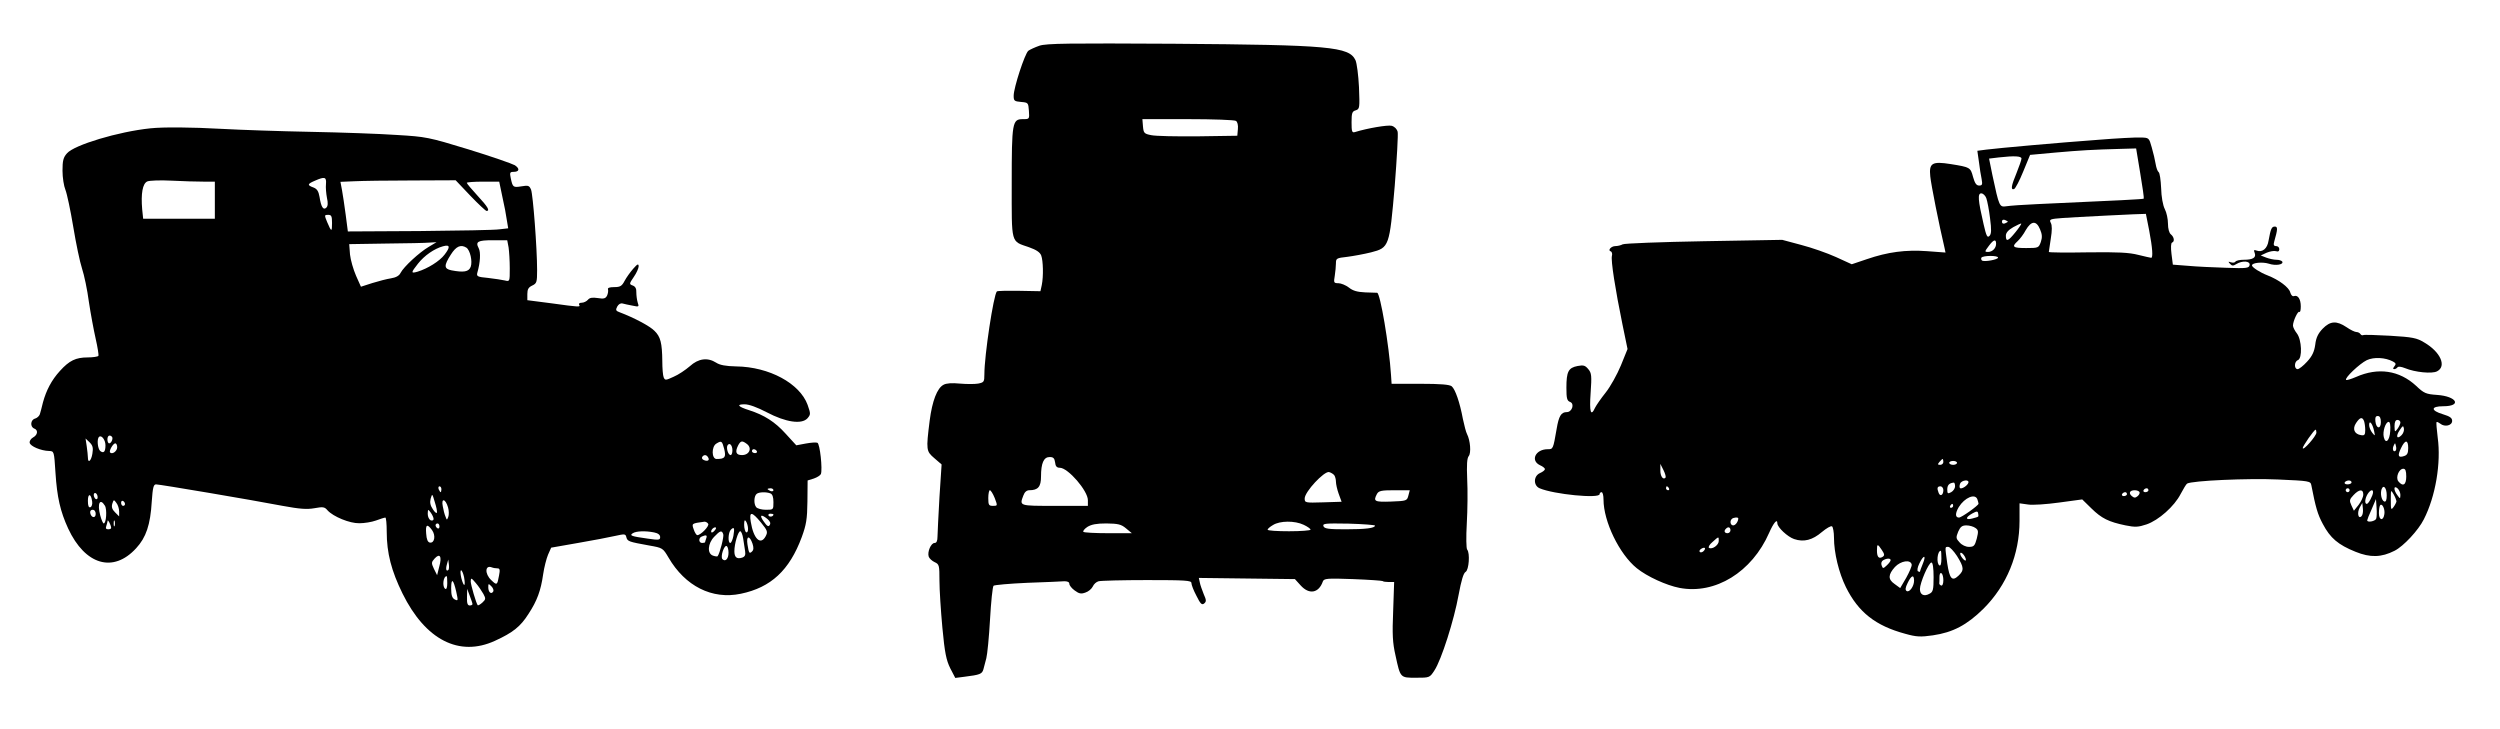  <svg version="1.0" xmlns="http://www.w3.org/2000/svg"
 width="1280pt" height="373pt" viewBox="0 0 1280 373"
 preserveAspectRatio="xMidYMid meet"><g transform="translate(0,373) scale(0.1,-0.1)"
fill="#000000" stroke="none">
<path d="M5322 3496 c-23 -8 -49 -20 -57 -26 -18 -15 -75 -189 -75 -230 0 -26
3 -29 38 -32 36 -3 37 -4 40 -45 3 -43 3 -43 -31 -43 -54 0 -57 -16 -57 -329
0 -316 -6 -294 89 -327 37 -13 56 -26 62 -42 10 -27 12 -106 3 -151 l-7 -32
-108 2 c-60 1 -111 0 -115 -3 -17 -18 -64 -327 -64 -425 0 -38 -2 -41 -32 -47
-17 -3 -59 -3 -93 0 -41 4 -70 2 -84 -6 -33 -17 -58 -83 -71 -183 -19 -152
-18 -157 24 -193 l37 -32 -11 -168 c-5 -93 -10 -184 -10 -201 0 -23 -5 -33
-15 -33 -18 0 -38 -45 -30 -70 3 -9 17 -22 30 -28 24 -11 25 -16 25 -95 0 -46
7 -154 15 -241 12 -129 20 -166 40 -207 l26 -50 47 6 c80 10 90 14 97 38 3 12
10 38 15 57 5 19 14 109 19 199 5 89 13 167 18 172 4 4 82 11 173 15 91 3 176
7 190 8 15 0 25 -4 25 -13 0 -8 12 -23 27 -34 23 -17 33 -19 55 -11 16 5 32
19 38 31 5 12 18 24 30 27 11 3 122 6 248 6 197 0 227 -2 227 -15 0 -9 11 -38
26 -66 20 -41 28 -48 39 -39 12 10 12 17 -2 48 -8 21 -18 47 -20 60 l-5 23
246 -3 246 -3 29 -32 c44 -49 93 -40 114 20 6 15 20 17 154 12 81 -3 149 -8
152 -10 2 -3 17 -5 32 -5 l27 0 -5 -148 c-5 -120 -3 -163 12 -228 25 -116 24
-114 105 -114 69 0 70 0 94 37 36 54 101 259 124 387 14 75 25 112 36 118 17
10 23 96 8 114 -5 5 -6 65 -2 134 4 69 5 171 2 227 -3 74 -1 107 8 118 13 16
8 80 -9 113 -5 9 -14 44 -21 77 -16 86 -39 151 -57 167 -11 9 -56 13 -162 13
l-146 0 -3 45 c-10 153 -55 419 -71 421 -3 0 -31 1 -61 2 -41 2 -63 8 -84 25
-16 12 -40 22 -54 22 -23 0 -24 3 -18 38 3 20 6 49 6 64 0 25 3 27 58 33 31 4
86 14 122 23 93 24 94 29 121 340 11 139 18 264 15 277 -4 15 -16 27 -31 31
-20 5 -122 -12 -187 -32 -16 -5 -18 2 -18 50 0 47 3 56 21 61 21 7 21 12 17
119 -3 61 -11 123 -18 138 -33 69 -130 78 -930 84 -537 3 -652 2 -688 -10z
m1006 -385 c8 -5 12 -22 10 -42 l-3 -34 -201 -3 c-110 -1 -218 1 -240 6 -36 7
-39 11 -42 45 l-3 37 233 0 c128 0 239 -4 246 -9z m-926 -1748 c2 -21 9 -28
25 -28 42 -1 143 -118 143 -166 l0 -29 -170 0 c-184 0 -181 -1 -160 54 6 17
17 26 30 26 45 0 60 18 60 70 0 69 14 100 44 100 19 0 25 -6 28 -27z m1430
-67 c4 -6 8 -21 8 -32 0 -12 6 -40 14 -62 l15 -41 -95 -3 c-92 -3 -94 -2 -94
20 0 34 100 141 125 135 11 -3 23 -11 27 -17z m-1739 -116 c15 -40 15 -40 -9
-40 -21 0 -24 4 -24 40 0 22 4 40 8 40 5 0 16 -18 25 -40z m2118 13 c-7 -27
-9 -28 -89 -31 -85 -3 -92 1 -72 39 9 16 22 19 89 19 l79 0 -7 -27z m-536
-150 c19 -9 35 -20 35 -25 0 -4 -49 -8 -110 -8 -60 0 -110 3 -110 8 0 4 12 15
28 24 35 22 111 23 157 1z m-910 -18 l30 -25 -121 0 c-66 0 -124 3 -127 7 -4
3 5 15 20 25 21 13 47 18 98 18 59 -1 75 -4 100 -25z m1275 14 c0 -13 -47 -19
-151 -19 -88 0 -108 3 -113 16 -5 14 9 15 129 13 74 -2 135 -7 135 -10z"/>
<path d="M770 3073 c-164 -17 -390 -85 -427 -128 -19 -21 -23 -38 -23 -89 0
-35 7 -79 15 -98 8 -20 26 -105 40 -189 14 -85 34 -181 45 -214 11 -33 27
-109 35 -170 9 -60 25 -146 35 -190 10 -44 16 -83 14 -87 -3 -4 -28 -8 -55 -8
-61 0 -94 -16 -142 -69 -43 -47 -70 -99 -87 -161 -6 -25 -13 -52 -16 -61 -3
-9 -14 -19 -24 -22 -24 -6 -27 -42 -5 -51 22 -8 18 -33 -6 -46 -11 -6 -19 -19
-17 -27 3 -18 58 -41 99 -42 26 -1 26 -1 33 -111 8 -126 25 -199 65 -286 87
-187 231 -229 348 -101 51 55 73 120 80 239 5 72 9 88 22 88 19 0 486 -79 648
-110 87 -16 124 -19 163 -12 44 8 52 7 67 -11 29 -32 113 -67 163 -66 25 0 63
6 85 14 22 8 43 15 48 15 4 0 7 -33 7 -72 0 -110 24 -201 81 -317 117 -237
290 -326 473 -242 92 42 131 73 172 138 44 67 63 119 75 203 5 35 17 81 25
100 l16 36 137 24 c75 13 160 29 190 36 50 11 54 11 58 -7 6 -21 12 -23 117
-42 69 -12 70 -13 99 -62 85 -146 223 -216 370 -185 154 32 249 120 312 290
23 63 28 92 29 182 l1 108 32 10 c17 6 33 16 36 23 9 24 -5 156 -18 160 -6 3
-33 1 -60 -4 l-48 -9 -55 60 c-54 60 -109 95 -187 120 -57 18 -66 30 -23 30
23 0 64 -15 114 -41 97 -51 178 -63 208 -31 17 20 17 23 1 69 -40 110 -197
195 -366 197 -53 1 -84 7 -102 19 -44 28 -91 22 -135 -18 -22 -19 -59 -44 -83
-54 -41 -19 -44 -19 -51 -3 -4 9 -7 47 -7 83 -1 93 -9 125 -40 155 -23 24
-104 67 -178 95 -20 7 -22 12 -13 29 7 13 18 19 28 16 9 -2 32 -8 51 -11 32
-7 34 -6 26 16 -4 13 -7 37 -7 52 1 19 -5 30 -18 35 -19 7 -19 9 5 44 14 20
25 45 25 55 -1 14 -6 12 -28 -13 -15 -17 -35 -45 -44 -62 -14 -27 -23 -32 -53
-32 -25 0 -35 -4 -32 -12 2 -7 0 -21 -5 -32 -8 -15 -17 -17 -48 -12 -27 4 -41
2 -50 -9 -7 -8 -21 -15 -32 -15 -10 0 -16 -4 -13 -10 8 -13 4 -13 -141 7
l-124 16 0 32 c0 24 6 34 25 43 23 11 25 17 25 79 0 112 -21 386 -31 412 -9
21 -14 23 -49 17 -43 -7 -45 -5 -55 42 -6 28 -4 32 14 32 30 0 34 16 7 34 -14
8 -120 45 -237 81 -206 63 -218 65 -368 74 -86 6 -284 13 -441 16 -157 3 -359
10 -450 15 -163 9 -302 10 -370 3z m899 -285 c-2 -18 1 -50 5 -71 6 -26 5 -42
-3 -50 -15 -15 -27 2 -35 55 -5 29 -13 41 -31 48 -33 12 -32 18 8 35 50 22 59
19 56 -17z m-627 12 l58 0 0 -95 0 -95 -184 0 -183 0 -5 48 c-7 81 2 132 26
143 11 5 68 7 125 4 57 -3 130 -5 163 -5z m1366 -72 c41 -43 79 -78 83 -78 19
0 7 21 -46 78 -30 33 -55 62 -55 66 0 3 37 6 83 6 l83 0 16 -77 c10 -43 20
-97 23 -120 l7 -42 -44 -5 c-24 -4 -208 -7 -410 -9 l-367 -2 -11 85 c-6 47
-15 104 -19 127 l-8 42 71 3 c39 2 172 4 295 4 l224 1 75 -79z m-708 -140 c0
-47 -3 -47 -25 5 -15 36 -14 37 5 37 17 0 20 -7 20 -42z m904 -125 c3 -21 6
-69 6 -107 0 -68 0 -68 -25 -62 -13 3 -52 9 -86 13 -55 5 -60 8 -55 27 15 52
18 104 7 125 -18 34 -5 41 73 41 l73 0 7 -37z m-409 3 c-48 -28 -128 -102
-144 -133 -7 -15 -24 -24 -49 -28 -20 -3 -63 -14 -95 -24 l-59 -19 -25 56
c-14 32 -28 81 -31 109 l-4 53 188 3 c104 1 205 3 224 5 l35 2 -40 -24z m81
-40 c-25 -33 -86 -71 -138 -87 -35 -10 -35 -6 2 41 33 42 84 77 128 89 36 10
39 -3 8 -43z m112 36 c19 -13 32 -70 22 -98 -10 -26 -36 -30 -99 -18 -38 8
-39 24 -3 80 27 43 51 54 80 36z m-1848 -1012 c0 -33 -9 -43 -27 -29 -13 12
-18 61 -6 72 12 12 33 -15 33 -43z m33 44 c8 -8 -3 -34 -14 -34 -5 0 -9 9 -9
20 0 19 11 26 23 14z m-100 -87 c-6 -37 -23 -52 -23 -19 0 9 -3 35 -6 57 l-6
40 21 -20 c16 -16 19 -28 14 -58z m3235 24 c10 -42 4 -51 -39 -51 -26 0 -27
64 -1 79 26 16 29 14 40 -28z m116 26 c28 -21 13 -57 -25 -57 -31 0 -37 16
-19 51 13 23 20 24 44 6z m-3224 -17 c0 -20 -25 -38 -36 -27 -8 7 15 47 26 47
6 0 10 -9 10 -20z m3150 -16 c0 -13 -4 -24 -9 -24 -13 0 -24 37 -16 50 10 16
25 1 25 -26z m125 -4 c3 -5 -1 -10 -9 -10 -9 0 -16 5 -16 10 0 6 4 10 9 10 6
0 13 -4 16 -10z m-250 -31 c10 -15 -1 -23 -20 -15 -9 3 -13 10 -10 16 8 13 22
13 30 -1z m-1365 -164 c0 -8 -2 -15 -4 -15 -2 0 -6 7 -10 15 -3 8 -1 15 4 15
6 0 10 -7 10 -15z m1700 -5 c0 -5 -7 -7 -15 -4 -8 4 -15 8 -15 10 0 2 7 4 15
4 8 0 15 -4 15 -10z m-3460 -36 c0 -8 -4 -12 -10 -9 -5 3 -10 13 -10 21 0 8 5
12 10 9 6 -3 10 -13 10 -21z m3444 20 c11 -4 16 -19 16 -45 0 -39 0 -39 -39
-39 -21 0 -43 6 -49 13 -14 16 -12 59 3 69 12 9 48 10 69 2z m-3472 -43 c2
-13 -3 -26 -9 -28 -9 -3 -13 7 -13 33 0 41 17 37 22 -5z m1765 -56 c-2 -5 -12
3 -21 18 -13 19 -16 35 -11 54 8 27 8 27 21 -17 8 -25 13 -49 11 -55z m-1627
6 l0 -25 -21 21 c-15 15 -19 27 -14 44 7 22 8 22 21 4 8 -10 14 -30 14 -44z
m30 38 c0 -5 -4 -9 -10 -9 -5 0 -10 7 -10 16 0 8 5 12 10 9 6 -3 10 -10 10
-16z m1654 -17 c5 -17 5 -39 1 -49 -7 -17 -7 -17 -14 2 -5 11 -11 35 -14 53
-9 44 14 39 27 -6z m-1757 9 c12 -19 7 -91 -6 -91 -4 0 -12 19 -18 42 -16 60
-1 90 24 49z m-47 -42 c0 -24 -23 -21 -28 4 -2 10 3 17 12 17 10 0 16 -9 16
-21z m1730 -26 c0 -7 -6 -10 -15 -7 -8 4 -15 18 -15 33 1 25 1 25 15 7 8 -11
15 -26 15 -33z m1676 -18 c34 -42 36 -48 24 -71 -26 -48 -62 -13 -76 74 -9 55
5 54 52 -3z m64 41 c0 -11 -19 -15 -25 -6 -3 5 1 10 9 10 9 0 16 -2 16 -4z
m-31 -23 c14 -12 18 -22 12 -31 -6 -11 -14 -6 -30 17 -25 34 -15 41 18 14z
m-3360 -45 c1 -5 -6 -8 -15 -8 -11 0 -14 5 -10 16 3 9 6 21 7 27 0 12 17 -20
18 -35z m18 10 c-3 -7 -5 -2 -5 12 0 14 2 19 5 13 2 -7 2 -19 0 -25z m3243
-16 c0 -13 -4 -20 -10 -17 -5 3 -10 21 -10 38 0 24 3 28 10 17 5 -8 10 -25 10
-38z m-204 26 c7 -11 -38 -58 -56 -58 -4 0 -13 13 -18 29 -11 31 -12 31 55 40
6 0 15 -4 19 -11z m-1376 -14 c0 -8 -4 -12 -10 -9 -5 3 -10 10 -10 16 0 5 5 9
10 9 6 0 10 -7 10 -16z m-38 -18 c20 -28 13 -68 -11 -64 -11 2 -17 16 -19 46
-4 47 5 52 30 18z m1448 -1 c-7 -9 -15 -13 -17 -11 -7 7 7 26 19 26 6 0 6 -6
-2 -15z m95 -29 c-4 -20 -11 -36 -16 -36 -13 0 -11 54 3 68 17 17 20 9 13 -32z
m-406 18 c20 -4 31 -12 31 -24 0 -15 -7 -16 -62 -8 -86 12 -97 16 -78 28 17
11 64 13 109 4z m354 -9 c5 -11 -18 -100 -29 -113 -1 -2 -12 -1 -23 3 -31 10
-28 62 6 97 30 32 39 34 46 13z m102 -22 c3 -21 8 -50 10 -65 3 -20 -1 -28
-15 -33 -28 -9 -40 2 -40 33 0 38 19 102 30 102 5 0 12 -17 15 -37z m-189 1
c-3 -9 -6 -18 -6 -20 0 -2 -7 -4 -15 -4 -18 0 -20 26 -2 33 23 10 29 7 23 -9z
m237 -28 c6 -19 6 -31 -2 -39 -14 -14 -17 -10 -24 36 -7 45 11 47 26 3z m-123
-46 c0 -31 -16 -48 -31 -33 -12 12 9 75 22 67 5 -3 9 -18 9 -34z m-1481 -71
l-11 -44 -16 32 c-14 30 -14 34 3 53 27 30 39 11 24 -41z m47 -17 c-11 -10
-15 4 -8 28 l7 25 3 -23 c2 -13 1 -26 -2 -30z m251 8 c12 0 14 -7 8 -37 -9
-50 -11 -51 -40 -23 -34 32 -32 79 3 65 7 -3 21 -5 29 -5z m-171 -45 c9 -50
-1 -54 -14 -5 -5 22 -6 40 -1 40 4 0 11 -16 15 -35z m-86 -31 c0 -21 -4 -33
-10 -29 -17 10 -11 65 7 65 2 0 3 -16 3 -36z m185 -55 c13 -24 12 -28 -5 -44
-11 -10 -22 -16 -24 -14 -8 10 -36 105 -36 123 1 19 3 18 26 -9 14 -16 31 -42
39 -56z m-139 11 c10 -46 10 -48 -8 -39 -13 7 -18 21 -18 56 0 56 11 49 26
-17z m189 1 c-10 -16 -25 -3 -25 22 0 20 1 20 16 5 9 -9 13 -21 9 -27z m-106
-63 c1 -5 -6 -8 -14 -8 -11 0 -15 11 -14 43 l1 42 13 -35 c7 -19 14 -38 14
-42z"/>
<path d="M10740 3014 c-206 -15 -506 -42 -570 -50 l-46 -6 8 -56 c4 -32 10
-72 14 -89 5 -28 3 -33 -13 -33 -14 0 -22 12 -31 44 -13 49 -15 50 -115 66
-95 15 -111 5 -104 -63 4 -42 45 -248 73 -366 l5 -24 -94 7 c-110 8 -201 -4
-309 -41 l-77 -26 -81 37 c-44 20 -124 48 -178 62 l-97 26 -400 -7 c-220 -4
-408 -11 -417 -16 -9 -5 -26 -9 -37 -9 -22 0 -41 -22 -24 -27 6 -2 9 -13 6
-23 -6 -23 17 -171 54 -351 l26 -126 -34 -84 c-19 -46 -54 -109 -78 -139 -24
-30 -48 -65 -54 -77 -22 -49 -30 -23 -23 75 6 88 5 102 -12 122 -16 19 -24 22
-55 16 -47 -9 -57 -29 -57 -111 0 -55 3 -67 19 -73 24 -9 10 -52 -17 -52 -29
0 -41 -20 -52 -86 -18 -104 -18 -104 -46 -104 -62 0 -90 -58 -39 -82 14 -6 25
-15 25 -20 0 -5 -11 -14 -25 -20 -34 -15 -35 -64 -2 -78 72 -31 307 -54 307
-30 0 6 5 10 10 10 6 0 10 -17 10 -38 0 -112 81 -279 170 -351 53 -43 152 -88
219 -101 183 -35 371 81 459 282 23 52 42 74 42 49 0 -21 53 -70 86 -81 50
-17 94 -5 142 36 23 19 46 33 52 29 5 -3 10 -30 10 -58 0 -78 25 -180 61 -253
64 -129 152 -198 304 -239 57 -16 78 -17 141 -8 103 15 175 53 260 137 119
119 184 278 184 449 l0 90 43 -6 c23 -4 95 1 160 10 l118 16 47 -46 c52 -51
88 -69 175 -87 49 -10 65 -9 107 5 62 21 143 93 175 156 14 26 28 50 33 53 24
15 312 28 465 21 160 -7 167 -8 171 -29 22 -113 32 -149 59 -199 38 -72 78
-106 167 -142 76 -31 133 -29 200 5 46 23 122 105 150 161 60 117 89 289 71
419 -5 41 -8 76 -6 79 3 2 11 -2 19 -8 23 -19 61 -10 61 14 0 15 -11 23 -47
34 -64 19 -63 41 1 41 98 0 70 51 -31 58 -57 4 -67 8 -108 47 -86 79 -194 95
-307 45 -26 -11 -48 -18 -51 -15 -9 9 69 83 106 101 36 17 95 14 134 -7 15 -8
17 -13 7 -25 -7 -9 -8 -14 -1 -14 6 0 13 4 17 9 3 6 19 4 39 -4 50 -21 139
-30 164 -16 50 26 17 99 -65 147 -39 24 -60 28 -176 35 -72 4 -134 6 -138 3
-4 -2 -10 0 -14 6 -3 5 -12 10 -20 10 -8 0 -31 11 -51 25 -51 34 -83 32 -122
-8 -23 -24 -34 -46 -38 -82 -5 -36 -16 -59 -42 -87 -19 -21 -41 -38 -48 -38
-19 0 -18 39 1 46 24 9 20 105 -5 137 -11 14 -20 32 -20 40 0 23 26 78 33 70
4 -3 7 9 7 28 0 38 -15 60 -35 53 -7 -3 -15 5 -19 19 -6 25 -57 64 -116 87
-39 15 -79 41 -80 51 0 14 54 19 86 9 35 -12 78 -5 69 11 -4 5 -17 9 -30 9
-13 0 -36 5 -52 11 l-28 11 30 14 c17 7 38 11 48 8 11 -4 17 0 17 10 0 9 -7
16 -16 16 -12 0 -15 6 -10 23 18 63 19 77 3 77 -16 0 -21 -11 -32 -72 -6 -41
-32 -62 -61 -51 -14 5 -16 3 -10 -12 9 -24 -9 -35 -56 -35 -20 0 -39 -4 -43
-10 -3 -5 -13 -6 -23 -3 -14 5 -15 4 -4 -8 10 -11 16 -11 32 -1 31 19 72 16
68 -5 -3 -16 -15 -18 -121 -14 -64 2 -152 6 -194 10 l-78 6 -7 55 c-4 32 -3
56 3 58 14 5 11 28 -6 42 -9 7 -15 29 -15 55 0 23 -7 57 -16 74 -10 19 -18 64
-19 108 -2 42 -7 78 -13 82 -5 3 -12 22 -15 41 -3 19 -12 58 -20 85 -14 50
-14 50 -58 51 -24 1 -123 -4 -219 -12z m218 -171 c12 -70 20 -129 18 -130 -3
-3 -118 -9 -544 -28 -70 -3 -141 -8 -159 -11 -36 -5 -37 -4 -72 160 l-17 84
50 6 c80 9 116 7 116 -6 0 -7 -12 -40 -25 -73 -28 -67 -31 -89 -13 -83 7 3 28
43 47 90 l35 85 131 12 c125 11 188 15 341 19 l71 2 21 -127z m-788 -128 c5
-14 14 -60 19 -102 8 -61 7 -81 -3 -91 -11 -11 -16 -1 -30 60 -29 125 -31 158
-12 158 9 0 21 -11 26 -25z m834 -166 c17 -89 20 -139 10 -139 -3 0 -33 7 -66
15 -46 12 -104 15 -258 13 -110 -2 -200 -1 -200 2 0 3 5 33 10 68 7 42 7 69 0
81 -9 18 -5 20 63 25 52 4 407 22 424 21 0 0 8 -39 17 -86z m-724 46 c0 -2 -7
-5 -15 -9 -9 -3 -15 0 -15 9 0 9 6 12 15 9 8 -4 15 -7 15 -9z m39 -54 c-37
-46 -49 -51 -49 -18 0 15 12 29 38 44 20 11 39 20 41 18 1 -2 -12 -22 -30 -44z
m126 15 c11 -26 12 -41 4 -65 -11 -30 -12 -31 -75 -31 -68 0 -76 6 -44 35 12
11 31 36 42 57 28 48 54 50 73 4z m-225 -74 c0 -23 -19 -42 -42 -42 -17 0 -17
2 4 30 25 34 38 38 38 12z m10 -71 c0 -10 -69 -23 -82 -15 -4 3 -6 10 -3 15 8
11 85 12 85 0z m1960 -842 c0 -38 -24 -35 -28 4 -2 19 1 27 12 27 11 0 16 -10
16 -31z m-86 5 c3 -9 6 -29 6 -46 0 -24 -4 -29 -21 -26 -35 5 -46 32 -26 62
20 30 32 33 41 10z m186 -7 c0 -7 -7 -22 -15 -33 -14 -18 -14 -17 -15 14 0 22
5 32 15 32 8 0 15 -6 15 -13z m-135 -42 c6 -29 6 -29 -9 -11 -9 11 -16 29 -16
40 0 28 17 8 25 -29z m83 -2 c-3 -50 -24 -69 -33 -31 -7 28 9 78 25 78 7 0 10
-18 8 -47z m58 -21 c-24 -24 -31 -6 -10 25 16 24 19 26 22 9 2 -10 -3 -25 -12
-34z m-436 13 c0 -17 -69 -96 -70 -79 0 10 58 94 66 94 2 0 4 -7 4 -15z m470
-79 c0 -26 -5 -36 -21 -41 -30 -10 -35 1 -16 40 21 45 37 45 37 1z m-64 -13
c-11 -11 -19 6 -11 24 8 17 8 17 12 0 3 -10 2 -21 -1 -24z m-2316 -58 c0 -8
-7 -15 -16 -15 -14 0 -14 3 -4 15 7 8 14 15 16 15 2 0 4 -7 4 -15z m70 -5 c0
-5 -9 -10 -20 -10 -11 0 -20 5 -20 10 0 6 9 10 20 10 11 0 20 -4 20 -10z
m-1493 -76 c-12 -13 -27 9 -26 39 l0 32 16 -32 c9 -18 14 -36 10 -39z m3793 6
c0 -43 -17 -53 -40 -25 -16 19 2 65 25 65 11 0 15 -11 15 -40z m-2242 -32 c-5
-15 -35 -34 -43 -27 -3 4 -3 14 1 23 7 18 48 23 42 4z m1962 2 c0 -5 -9 -10
-21 -10 -11 0 -17 5 -14 10 3 6 13 10 21 10 8 0 14 -4 14 -10z m-2030 -20 c0
-10 -9 -24 -20 -30 -17 -9 -20 -8 -20 14 0 22 10 33 33 35 4 1 7 -8 7 -19z
m-1465 -10 c3 -5 1 -10 -4 -10 -6 0 -11 5 -11 10 0 6 2 10 4 10 3 0 8 -4 11
-10z m1405 -9 c0 -26 -16 -35 -24 -15 -10 25 -7 34 9 34 8 0 15 -9 15 -19z
m2270 -27 c0 -24 -4 -34 -12 -32 -15 5 -22 42 -14 64 10 25 26 5 26 -32z m70
2 c-1 -21 -1 -21 -15 -2 -21 27 -20 53 0 36 8 -7 15 -22 15 -34z m-1290 24 c0
-5 -7 -10 -16 -10 -8 0 -12 5 -9 10 3 6 10 10 16 10 5 0 9 -4 9 -10z m1030 0
c0 -5 -4 -10 -10 -10 -5 0 -10 5 -10 10 0 6 5 10 10 10 6 0 10 -4 10 -10z
m-1076 -9 c3 -5 -1 -14 -9 -21 -12 -10 -18 -10 -30 0 -18 15 -11 30 15 30 10
0 21 -4 24 -9z m1146 -13 c0 -13 -11 -36 -24 -53 l-24 -30 -13 28 c-11 24 -10
30 11 52 29 31 50 32 50 3z m50 12 c0 -16 -23 -60 -32 -60 -12 0 -10 27 4 50
13 21 28 27 28 10z m120 -46 c0 -5 -7 -19 -15 -30 -13 -17 -14 -15 -14 36 0
53 0 54 14 30 8 -14 14 -30 15 -36z m-1380 36 c0 -5 -7 -10 -16 -10 -8 0 -12
5 -9 10 3 6 10 10 16 10 5 0 9 -4 9 -10z m-766 -26 c3 -9 6 -19 6 -23 0 -9
-87 -71 -100 -71 -20 0 -20 22 -1 54 30 48 83 71 95 40z m2042 -100 c-5 -13
-46 -21 -46 -8 0 3 10 29 23 57 l22 52 3 -44 c2 -24 1 -50 -2 -57z m-2166 66
c0 -5 -5 -10 -11 -10 -5 0 -7 5 -4 10 3 6 8 10 11 10 2 0 4 -4 4 -10z m2091
-53 c-17 -17 -24 18 -9 45 l13 23 3 -29 c2 -16 -1 -33 -7 -39z m117 11 c-5
-37 -28 -33 -28 5 0 18 3 37 7 41 10 10 25 -21 21 -46z m-2080 -13 c-2 -2 -15
-6 -31 -10 -35 -9 -35 6 1 26 22 12 28 13 30 1 2 -7 2 -15 0 -17z m-1228 -9
c0 -16 -14 -36 -26 -36 -14 0 -19 22 -7 33 7 8 33 10 33 3z m1214 -49 c16 -11
16 -18 7 -55 -10 -37 -15 -42 -40 -42 -16 0 -36 9 -48 23 -19 20 -19 25 -7 55
11 25 20 32 42 32 16 0 36 -6 46 -13z m-1254 -12 c0 -8 -7 -15 -15 -15 -16 0
-20 12 -8 23 11 12 23 8 23 -8z m-60 -55 c0 -21 -34 -45 -50 -35 -5 3 2 17 18
30 33 30 32 29 32 5z m835 -46 c14 -21 15 -28 4 -35 -19 -12 -29 -1 -29 32 0
36 3 36 25 3z m-913 -6 c-6 -6 -15 -8 -19 -4 -4 4 -1 11 7 16 19 12 27 3 12
-12z m1298 -25 c36 -58 37 -73 7 -101 -32 -30 -45 -16 -57 63 -12 89 -13 85 5
85 8 0 28 -21 45 -47z m-80 -14 c0 -24 -4 -38 -10 -34 -17 10 -11 75 7 75 2 0
3 -18 3 -41z m120 11 c6 -11 7 -20 3 -20 -5 0 -14 9 -21 20 -7 11 -8 20 -2 20
5 0 14 -9 20 -20z m-215 -36 c-8 -20 -15 -38 -15 -41 0 -2 -4 -1 -10 2 -5 3
-3 20 7 40 22 46 37 45 18 -1z m-165 18 c0 -5 -9 -17 -20 -27 -18 -17 -20 -17
-26 0 -4 10 -1 21 7 26 18 11 39 12 39 1z m108 -23 c1 -8 -12 -38 -28 -67
l-31 -53 -30 22 c-33 23 -32 47 3 86 30 32 81 40 86 12z m112 -64 c0 -65 -3
-76 -21 -85 -28 -16 -49 -5 -49 24 0 32 45 136 59 136 7 0 11 -29 11 -75z m50
-16 c0 -18 -5 -29 -11 -27 -6 2 -10 7 -10 11 1 4 1 19 1 33 0 14 4 23 10 19 6
-3 10 -20 10 -36z m-150 -2 c0 -29 -24 -62 -38 -53 -8 5 -7 17 5 41 19 40 33
45 33 12z"/>
</g>
</svg>
